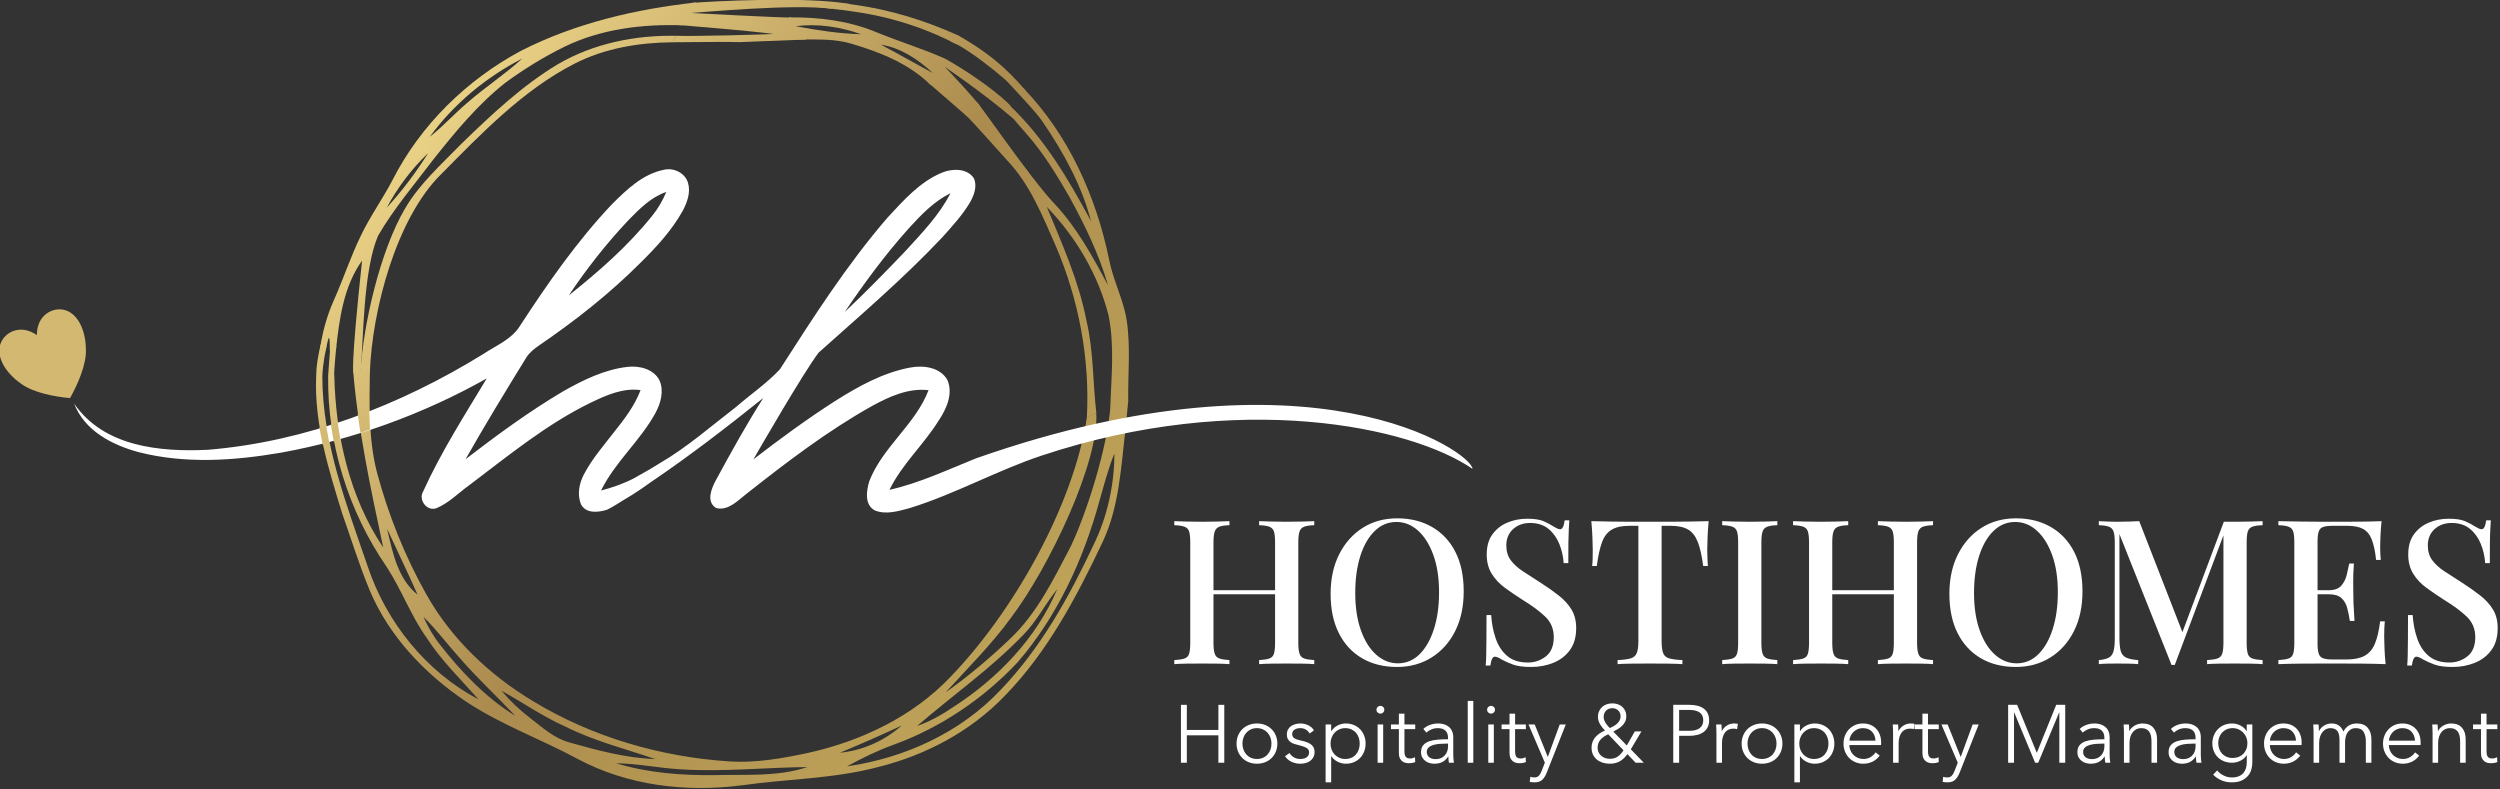 <?xml version="1.0" encoding="UTF-8" standalone="no"?>
<!DOCTYPE svg PUBLIC "-//W3C//DTD SVG 1.1//EN" "http://www.w3.org/Graphics/SVG/1.1/DTD/svg11.dtd">
<svg width="100%" height="100%" viewBox="0 0 697 220" version="1.1" xmlns="http://www.w3.org/2000/svg" xmlns:xlink="http://www.w3.org/1999/xlink" xml:space="preserve" xmlns:serif="http://www.serif.com/" style="fill-rule:evenodd;clip-rule:evenodd;stroke-linejoin:round;stroke-miterlimit:2;">
    <rect x="0" y="0" width="697" height="220" fill="#333333" stroke="none"/>
    <g transform="matrix(1,0,0,1,-0.001,-330.805)">
        <g transform="matrix(0.517,0,0,0.517,-42.221,196.33)">
            <g transform="matrix(1.825,0,0,1.825,-437.862,-239.237)">
                <path d="M520.75,275.04C521.35,274.21 521.162,274.639 521.762,273.809C526.726,274.36 532.15,274.19 536.95,274.99C547.69,276.47 558.12,279.67 567.98,284.16C567.51,284.96 567.8,285.895 567.34,286.705C560.048,282.931 552.74,280.32 545.39,278.6C537.29,276.71 528.97,276.13 520.75,275.04Z" style="fill:url(#_Linear1);fill-rule:nonzero;"/>
            </g>
            <g transform="matrix(1.825,0,0,1.825,-437.862,-239.237)">
                <path d="M488.09,277.505C488.59,276.715 488.239,275.312 488.719,274.502C495.329,273.941 523.332,272.52 535.79,274.808C535.43,275.238 530.734,275.752 530.384,276.182C518.659,274.761 492.71,277.205 488.09,277.505Z" style="fill:url(#_Linear2);fill-rule:nonzero;"/>
            </g>
            <g transform="matrix(1.825,0,0,1.825,-437.862,-239.237)">
                <path d="M438.64,288.61C454.69,280.46 472.51,276.29 490.33,274.34C489.03,276.6 487.73,278.86 486.39,281.09C474.47,280.69 462.2,282.16 451.39,287.46C445.29,290.45 439.5,294.05 434.01,298.05C425.84,304.5 419.18,312.6 412.74,320.72C407.14,328.11 401.06,335.23 396.39,343.26C391.96,353.64 392.077,373.639 391.197,384.709C391.28,384.75 389.098,383.68 389.098,383.68C389.098,383.68 388.18,383.238 391.66,350.61C386.16,358.33 384.94,367.94 383.93,377.11C383.33,377.17 382.134,377.886 382.134,377.285C382.134,368.584 381.174,377.377 380.695,377.422C380.17,377.472 379.645,377.521 379.12,377.57C379.79,372.32 381.16,367.16 383.33,362.32C386.13,356.05 388.26,349.48 391.28,343.3C394.01,337.53 397.8,332.35 400.72,326.69C409.01,310.47 422.63,297.19 438.64,288.61M411.67,314.04C415.64,310.9 419.03,307.12 422.9,303.86C428.08,299.32 433.9,295.57 438.98,290.92C428.32,296.41 418.74,304.33 411.67,314.04M398.94,334.99C403.51,330.01 407.6,324.56 411.2,318.84C406.3,323.52 402.15,329.03 398.94,334.99Z" style="fill:url(#_Linear3);fill-rule:nonzero;"/>
            </g>
            <g transform="matrix(1.825,0,0,1.825,-437.862,-239.237)">
                <path d="M484.805,280.975C485.275,280.235 487.653,278.149 488.123,277.419C492.223,277.599 514.376,278.827 518.486,278.787C517.816,280.017 516.952,282.943 516.302,284.183C512.472,283.163 488.745,281.325 484.805,280.975Z" style="fill:url(#_Linear4);fill-rule:nonzero;"/>
            </g>
            <g transform="matrix(1.825,0,0,1.825,-437.862,-239.237)">
                <path d="M513.25,284.91C514.78,282.84 516.33,280.78 517.91,278.75C526.45,278.66 535.08,279.69 543.05,282.9C549.98,285.76 557.18,287.94 564.03,290.99C576.029,297.799 583.594,304.727 583.363,305.133C582.431,306.776 584.874,309.328 584.085,308.658C574.629,300.628 564.03,293.511 564.03,293.511C564.03,293.511 559.705,298.509 559.61,298.67C553.27,292.43 544.8,289.06 536.42,286.57C528.89,284.29 520.94,285.95 513.25,284.91M519.76,281.35C526.15,282.56 532.61,283.55 539.13,283.73C532.94,281.53 526.3,280.53 519.76,281.35M544.96,286.81C550.12,289.5 555.15,292.44 560.3,295.17C555.99,291.18 550.87,287.74 544.96,286.81Z" style="fill:url(#_Linear5);fill-rule:nonzero;"/>
            </g>
            <g transform="matrix(1.825,0,0,1.825,-437.862,-239.237)">
                <path d="M483.339,286.1C483.779,285.34 484.07,284.933 484.54,284.183C488.41,284.413 511.99,283.827 515.87,283.517C515.68,284.117 523.03,284.693 522.83,285.293L503.35,286.06C499.56,285.89 487.129,286.12 483.339,286.1Z" style="fill:url(#_Linear6);fill-rule:nonzero;"/>
            </g>
            <g transform="matrix(1.825,0,0,1.825,-437.862,-239.237)">
                <path d="M449.58,292.55C460.12,286.41 472.43,283.95 484.54,284.2C484.25,284.7 483.727,285.601 483.437,286.101C473.517,286.191 463.34,287.86 454.43,292.43C439.11,300.3 427.05,312.96 415.06,325.05C401.74,338.09 394.607,365.38 393.967,383.68C394.527,383.67 392.697,383.45 391.197,383.68C391.947,369.51 397.06,347.65 404.28,335.36C408.6,327.91 415.12,322.17 421.05,316.06C429.9,307.49 438.96,298.91 449.58,292.55Z" style="fill:url(#_Linear7);fill-rule:nonzero;"/>
            </g>
            <g transform="matrix(1.825,0,0,1.825,-437.862,-239.237)">
                <path d="M565.596,285.872C565.966,285.182 567.456,284.781 567.856,284.101C580.062,291.015 585.007,297.394 587.663,300.26C587.263,300.97 587.451,302.202 587.071,302.922C586.627,300.524 571.205,287.931 565.596,285.872Z" style="fill:url(#_Linear8);fill-rule:nonzero;"/>
            </g>
            <g transform="matrix(1.825,0,0,1.825,-437.862,-239.237)">
                <path d="M559.135,298.207C559.995,296.647 562.215,294.224 563.105,292.684C565.115,294.534 572.042,302.08 574.185,304.841C573.075,306.131 571.66,306.83 570.53,308.1C568.77,306.5 560.915,299.767 559.135,298.207Z" style="fill:url(#_Linear9);fill-rule:nonzero;"/>
            </g>
            <g transform="matrix(1.825,0,0,1.825,-437.862,-239.237)">
                <path d="M585.285,300.102C585.785,299.462 586.41,300.13 586.92,299.5C600.41,313.38 608.63,331.76 612.46,350.58C613.565,356.121 616.161,361.237 617.32,366.75C617.431,367.276 617.528,367.806 617.61,368.34C618.8,376.22 617.93,384.2 618.05,392.13C616.27,392.71 614.49,393.28 612.74,393.93C613.06,384.89 614.05,375.69 612.22,366.75C609.16,354.7 602.58,343.65 593.98,334.73C598.53,345.7 603.44,356.63 605.71,368.37C607.83,377.32 607.56,386.57 608.63,395.66C607.69,396.08 606.76,396.52 605.83,396.97C606.75,379.66 603.47,362.26 596.66,346.34C592.72,337.42 589.02,328.04 582.17,320.88C579.88,318.38 572.194,309.683 569.784,307.313C570.723,306.183 572.426,304.996 573.385,303.878C573.632,303.591 589.28,326.51 596.24,333.8C602.91,340.89 607.57,349.45 612.1,357.98C609.4,348.66 605.13,339.89 600.46,331.42C596.85,325.2 593.09,319.02 588.36,313.59C586.15,311.01 583.83,308.51 581.79,305.79C582.04,305.49 582.54,304.87 582.8,304.56C593.15,314.26 600.42,326.59 607.06,338.98C604.27,328.27 598.83,318.47 592.62,309.39C590.59,306.4 584.62,300.29 581.574,296.91" style="fill:url(#_Linear10);fill-rule:nonzero;"/>
            </g>
            <g transform="matrix(1.825,0,0,1.825,-437.862,-239.237)">
                <path d="M389.023,383.08C390.359,382.901 392.33,383.3 393.97,383.08C393.83,393.08 393.53,403.26 396.02,413.03C399.38,425.66 404.28,437.91 410.69,449.31C418.08,462.44 429.35,473.09 442.2,480.81C459.7,491.43 479.91,497.29 500.3,498.61C508.01,499.09 515.68,497.73 523.2,496.14C539.01,492.67 554.34,485.44 565.58,473.57C583.77,454.78 601.824,423.303 605.854,396.863C606.684,396.443 607.753,396.049 608.603,395.639C609.56,409.788 594.83,441.1 583.3,456.3C577.55,464.17 570.62,471.03 564.08,478.22C570.87,473.41 577.24,468 583.26,462.26C591.22,454.69 596.04,444.63 601.08,435.05C605.91,424.87 611.881,405.77 612.783,393.768C614.453,393.021 618.06,391.972 618.06,391.972C618.06,391.972 617.515,397.713 617.29,400.08C615.93,411.38 615.45,423.15 610.55,433.63C602.81,450 594.18,466.36 581.4,479.4C571.37,489.79 558.17,496.77 544.23,500.24C531.01,503.77 517.25,503.75 503.79,505.67C487.33,507.79 470,505.75 455.26,497.81C444.34,491.93 432.54,487.71 422.19,480.79C410.12,472.64 399.63,461.6 393.92,448.06C390.83,440.61 388.45,432.89 385.77,425.29C381.77,412.26 377.55,398.91 378.09,385.11C378.09,382.547 378.518,378.879 379.778,374.119C380.198,372.529 381.321,374.688 381.084,376.41C381.046,376.495 380.015,381.053 379.92,384.89C379.93,404.32 387.06,422.69 393.27,440.81C398.78,457.42 410.55,472.1 426.1,480.3C420.86,474.39 415.13,468.85 410.81,462.18C406.07,455.58 403.33,447.84 398.89,441.07C387.59,424.63 381.37,404.63 381.64,384.67C381.644,384.211 382.233,376.537 382.214,377.077L384.061,375.872C384.061,375.872 383.229,384.45 383.45,384.42C383.83,402.22 387.91,420.47 397.92,435.41C394.23,418.32 390.333,399.697 389.023,383.08ZM609.56,421.59C604.82,438.89 597.15,455.7 585.33,469.35C575.2,480.13 562.57,488.64 548.65,493.7C543.91,495.42 539.37,497.64 534.96,500.06C551.99,497.61 568.53,490.07 580.4,477.41C592.19,465.12 600.57,450.03 607.76,434.72C611.87,426.32 613.94,416.95 613.97,407.61C612.13,412.14 610.9,416.89 609.56,421.59M399.06,429.87C400.68,436.83 402.17,444.62 408.06,449.34C405.19,442.8 402.04,436.37 399.06,429.87M587.15,461.1C577.54,471.12 566.11,479.12 555.64,488.15C559.5,486.79 563.07,484.77 566.44,482.48C579.56,474 590.92,462.18 597.08,447.69C593.56,452.01 591.07,457.1 587.15,461.1M409.8,455.87C411.12,458.84 412.74,461.68 414.78,464.22C421.04,472.24 428.23,479.75 436.93,485.13C431.41,479.29 425.5,473.82 420.24,467.73C416.73,463.8 413.56,459.57 409.8,455.87M432.88,477.73C435.36,480.71 438.19,483.38 441.27,485.74C444.91,488.53 448.42,491.81 452.99,493.01C461.26,495.35 469.69,497.63 478.33,497.91C469.4,494.87 460.18,492.56 451.7,488.3C445.1,485.37 439.18,481.2 432.88,477.73M532.86,496.04C539.65,495.37 546.01,492.5 551.12,488C545.09,490.82 539,493.48 532.86,496.04M466.69,499.14C476.16,502.02 486.16,502.78 496.01,502.65C505.12,502.41 514.45,503.2 523.25,500.27C510.81,500.38 498.37,501.75 485.92,500.94C479.49,500.61 473.15,499.22 466.69,499.14Z" style="fill:url(#_Linear11);fill-rule:nonzero;"/>
            </g>
        </g>
        <g transform="matrix(0.902,0,0,0.902,-134.245,91.026)">
            <path d="M349.954,414.886L349.954,414.887L347.06,416.93C345.22,418.21 343.29,419.38 341.36,420.52C341.36,420.52 337.713,422.856 336.47,423.38C333.761,424.242 329.91,424.67 328.38,421.64C327.2,418.69 327.84,415.28 329.28,412.53C331.77,407.73 335.34,403.63 338.64,399.38C341.83,395.38 345,391.25 346.83,386.41C341.34,385.66 336.17,388.01 331.36,390.32C317.7,396.99 305.9,406.73 293.83,415.83C290.54,418.19 287.65,421.24 283.88,422.84C280.88,424.14 277.99,420.32 279.65,417.68C285.17,405.52 292.41,394.23 299.28,382.8C279.57,393.89 258.01,401.69 235.77,405.73C221.22,408.24 206.07,409.28 191.63,405.57C183.45,403.35 175,399 171.74,390.57C180.93,403.94 198.29,405.56 213.04,404.86C243.37,402.36 272.53,391.12 298.3,375.2C302.21,372.58 306.98,370.73 309.55,366.55C318.12,353.4 327.15,340.42 337.96,328.98C342.5,324.47 347.48,319.62 353.99,318.32C357.03,317.55 360.63,319.28 361.5,322.39C362.35,325.32 361.24,328.34 359.89,330.92C356.53,336.99 351.78,342.13 346.88,346.97C337.33,356.54 326.67,364.94 315.52,372.55C313.99,373.62 312.46,374.78 311.47,376.4C305.08,386.77 298.74,397.17 292.74,407.76C302.42,400.32 312.29,393.07 322.81,386.83C329.04,383.31 335.68,380.01 342.89,379.22C346.49,378.82 350.83,379.89 352.64,383.33C354.15,386.62 353.07,390.41 351.45,393.44C346.75,402.08 338.95,408.58 334.61,417.45C338.09,416.53 341.51,415.36 344.71,413.7L349.9,410.755L349.9,410.75C350.9,410.14 351.89,409.53 352.89,408.92C361.16,404.14 368.89,397.32 376.45,391.53C380.9,387.65 385.87,384.3 389.9,379.97C400.23,363.88 410.59,347.67 423.11,333.15C428.09,327.79 433.16,321.98 440.09,319.15C443.28,317.87 447.91,317.79 449.92,321.06C450.92,323.59 449.84,326.35 448.55,328.56C446.21,332.43 443.14,335.77 440.14,339.12C428.16,351.85 414.84,363.21 401.84,374.84C396.96,381.36 383.86,404.06 381.7,407.81C389.87,401.51 398.2,395.41 406.88,389.83C414.07,385.29 421.71,381.01 430.16,379.44C434.23,378.66 439.5,379.33 441.69,383.33C443.49,387.64 441.33,392.32 438.9,395.93C434.28,403.34 427.61,409.32 423.76,417.23C433.07,415.15 441.72,411.01 450.54,407.49C554.577,370.972 603.961,405.71 603.961,410.75C584.914,397.6 531.739,386.41 470.89,406.62C456.994,411.235 444.09,418.51 430.08,422.86C426.64,423.78 422.84,424.98 419.35,423.65C415.96,422 416.61,417.5 417.53,414.54C421.65,403.94 431.77,397.06 435.84,386.43C429.6,385.7 423.68,388.42 418.35,391.33C404.53,399.07 391.92,408.72 379.51,418.51C376.82,420.57 373.94,423.79 370.18,422.87C367,420.89 368.73,416.81 370.11,414.25C374.77,405.66 379.5,397.09 384.75,388.85C373.449,397.909 361.958,406.77 349.954,414.886M429.59,336.56C422.38,344.61 415.97,353.33 409.92,362.27C416.34,356.22 422.51,349.9 428.61,343.52C433.73,337.91 439.13,332.38 442.62,325.54C437.44,328.1 433.42,332.35 429.59,336.56M342.99,333.97C336.24,341.15 330.11,348.94 324.64,357.13C333.95,349.73 342.98,341.81 350.44,332.5C352.25,330.29 353.66,327.79 354.78,325.16C349.99,326.78 346.43,330.46 342.99,333.97" style="fill:white;fill-rule:nonzero;"/>
        </g>
        <g transform="matrix(0.656,-0.345,0.345,0.656,-1157.85,-19.094)">
            <path d="M1116.48,1262.97C1119.93,1256.27 1126.83,1256.27 1130.27,1259.62C1133.72,1262.97 1133.72,1269.66 1130.27,1276.36C1127.86,1281.38 1121.65,1286.4 1116.48,1289.75C1111.31,1286.4 1105.1,1281.38 1102.69,1276.36C1099.24,1269.66 1099.24,1262.97 1102.69,1259.62C1106.14,1256.27 1113.03,1256.27 1116.48,1262.97Z" style="fill:rgb(211,184,114);"/>
        </g>
        <g transform="matrix(0.475,0,0,0.475,439.288,-211.17)">
            <path d="M-231.665,1554.7L-228.209,1554.7L-228.209,1569.44L-209.681,1569.44L-209.681,1554.7L-206.225,1554.7L-206.225,1588.68L-209.681,1588.68L-209.681,1572.6L-228.209,1572.6L-228.209,1588.68L-231.665,1588.68L-231.665,1554.7Z" style="fill:white;fill-rule:nonzero;"/>
            <path d="M-175.073,1577.45C-175.073,1579.15 -175.369,1580.72 -175.961,1582.16C-176.553,1583.6 -177.377,1584.84 -178.433,1585.9C-179.489,1586.96 -180.753,1587.78 -182.225,1588.37C-183.697,1588.96 -185.313,1589.26 -187.073,1589.26C-188.801,1589.26 -190.401,1588.96 -191.873,1588.37C-193.345,1587.78 -194.609,1586.96 -195.665,1585.9C-196.721,1584.84 -197.545,1583.6 -198.137,1582.16C-198.729,1580.72 -199.025,1579.15 -199.025,1577.45C-199.025,1575.76 -198.729,1574.19 -198.137,1572.75C-197.545,1571.31 -196.721,1570.06 -195.665,1569C-194.609,1567.95 -193.345,1567.12 -191.873,1566.53C-190.401,1565.94 -188.801,1565.64 -187.073,1565.64C-185.313,1565.64 -183.697,1565.94 -182.225,1566.53C-180.753,1567.12 -179.489,1567.95 -178.433,1569C-177.377,1570.06 -176.553,1571.31 -175.961,1572.75C-175.369,1574.19 -175.073,1575.76 -175.073,1577.45ZM-178.529,1577.45C-178.529,1576.2 -178.729,1575.03 -179.129,1573.92C-179.529,1572.82 -180.097,1571.86 -180.833,1571.04C-181.569,1570.23 -182.465,1569.58 -183.521,1569.1C-184.577,1568.62 -185.761,1568.38 -187.073,1568.38C-188.385,1568.38 -189.561,1568.62 -190.601,1569.1C-191.641,1569.58 -192.529,1570.23 -193.265,1571.04C-194.001,1571.86 -194.569,1572.82 -194.969,1573.92C-195.369,1575.03 -195.569,1576.2 -195.569,1577.45C-195.569,1578.7 -195.369,1579.88 -194.969,1580.98C-194.569,1582.08 -194.001,1583.04 -193.265,1583.86C-192.529,1584.68 -191.641,1585.32 -190.601,1585.78C-189.561,1586.24 -188.385,1586.48 -187.073,1586.48C-185.761,1586.48 -184.577,1586.24 -183.521,1585.78C-182.465,1585.32 -181.569,1584.68 -180.833,1583.86C-180.097,1583.04 -179.529,1582.08 -179.129,1580.98C-178.729,1579.88 -178.529,1578.7 -178.529,1577.45Z" style="fill:white;fill-rule:nonzero;"/>
            <path d="M-156.113,1571.55C-156.593,1570.62 -157.321,1569.86 -158.297,1569.27C-159.273,1568.68 -160.385,1568.38 -161.633,1568.38C-162.209,1568.38 -162.785,1568.44 -163.361,1568.57C-163.937,1568.7 -164.449,1568.91 -164.897,1569.2C-165.345,1569.48 -165.705,1569.85 -165.977,1570.3C-166.249,1570.75 -166.385,1571.28 -166.385,1571.88C-166.385,1572.94 -165.953,1573.75 -165.089,1574.31C-164.225,1574.87 -162.865,1575.34 -161.009,1575.72C-158.353,1576.27 -156.393,1577.06 -155.129,1578.1C-153.865,1579.14 -153.233,1580.54 -153.233,1582.3C-153.233,1583.58 -153.481,1584.66 -153.977,1585.54C-154.473,1586.42 -155.121,1587.14 -155.921,1587.7C-156.721,1588.26 -157.625,1588.66 -158.633,1588.9C-159.641,1589.14 -160.657,1589.26 -161.681,1589.26C-163.377,1589.26 -165.025,1588.91 -166.625,1588.2C-168.225,1587.5 -169.537,1586.4 -170.561,1584.89L-167.969,1582.97C-167.393,1583.96 -166.545,1584.8 -165.425,1585.47C-164.305,1586.14 -163.073,1586.48 -161.729,1586.48C-161.025,1586.48 -160.353,1586.41 -159.713,1586.28C-159.073,1586.16 -158.513,1585.93 -158.033,1585.61C-157.553,1585.29 -157.169,1584.88 -156.881,1584.39C-156.593,1583.89 -156.449,1583.28 -156.449,1582.54C-156.449,1581.36 -157.017,1580.47 -158.153,1579.88C-159.289,1579.28 -160.929,1578.73 -163.073,1578.22C-163.745,1578.06 -164.457,1577.86 -165.209,1577.62C-165.961,1577.38 -166.657,1577.03 -167.297,1576.56C-167.937,1576.1 -168.465,1575.52 -168.881,1574.81C-169.297,1574.11 -169.505,1573.23 -169.505,1572.17C-169.505,1571.02 -169.281,1570.04 -168.833,1569.22C-168.385,1568.4 -167.785,1567.73 -167.033,1567.2C-166.281,1566.68 -165.425,1566.28 -164.465,1566.03C-163.505,1565.77 -162.513,1565.64 -161.489,1565.64C-159.921,1565.64 -158.401,1566 -156.929,1566.7C-155.457,1567.4 -154.353,1568.4 -153.617,1569.68L-156.113,1571.55Z" style="fill:white;fill-rule:nonzero;"/>
            <path d="M-143.489,1600.2L-146.753,1600.2L-146.753,1566.22L-143.489,1566.22L-143.489,1570.11L-143.345,1570.11C-142.417,1568.64 -141.177,1567.52 -139.625,1566.77C-138.073,1566.02 -136.497,1565.64 -134.897,1565.64C-133.137,1565.64 -131.545,1565.95 -130.121,1566.56C-128.697,1567.16 -127.481,1568 -126.473,1569.05C-125.465,1570.11 -124.681,1571.36 -124.121,1572.8C-123.561,1574.24 -123.281,1575.79 -123.281,1577.45C-123.281,1579.12 -123.561,1580.67 -124.121,1582.11C-124.681,1583.55 -125.465,1584.8 -126.473,1585.85C-127.481,1586.91 -128.697,1587.74 -130.121,1588.35C-131.545,1588.96 -133.137,1589.26 -134.897,1589.26C-136.497,1589.26 -138.073,1588.88 -139.625,1588.13C-141.177,1587.38 -142.417,1586.3 -143.345,1584.89L-143.489,1584.89L-143.489,1600.2ZM-126.737,1577.45C-126.737,1576.2 -126.929,1575.03 -127.313,1573.92C-127.697,1572.82 -128.249,1571.86 -128.969,1571.04C-129.689,1570.23 -130.577,1569.58 -131.633,1569.1C-132.689,1568.62 -133.889,1568.38 -135.233,1568.38C-136.481,1568.38 -137.633,1568.61 -138.689,1569.08C-139.745,1569.54 -140.657,1570.18 -141.425,1571C-142.193,1571.81 -142.793,1572.77 -143.225,1573.88C-143.657,1574.98 -143.873,1576.17 -143.873,1577.45C-143.873,1578.73 -143.657,1579.92 -143.225,1581.03C-142.793,1582.13 -142.193,1583.08 -141.425,1583.88C-140.657,1584.68 -139.745,1585.32 -138.689,1585.78C-137.633,1586.24 -136.481,1586.48 -135.233,1586.48C-133.889,1586.48 -132.689,1586.24 -131.633,1585.78C-130.577,1585.32 -129.689,1584.68 -128.969,1583.86C-128.249,1583.04 -127.697,1582.08 -127.313,1580.98C-126.929,1579.88 -126.737,1578.7 -126.737,1577.45Z" style="fill:white;fill-rule:nonzero;"/>
            <path d="M-112.961,1588.68L-116.225,1588.68L-116.225,1566.22L-112.961,1566.22L-112.961,1588.68ZM-112.289,1557.58C-112.289,1558.25 -112.529,1558.8 -113.009,1559.24C-113.489,1559.67 -114.017,1559.88 -114.593,1559.88C-115.169,1559.88 -115.697,1559.67 -116.177,1559.24C-116.657,1558.8 -116.897,1558.25 -116.897,1557.58C-116.897,1556.91 -116.657,1556.36 -116.177,1555.92C-115.697,1555.49 -115.169,1555.28 -114.593,1555.28C-114.017,1555.28 -113.489,1555.49 -113.009,1555.92C-112.529,1556.36 -112.289,1556.91 -112.289,1557.58Z" style="fill:white;fill-rule:nonzero;"/>
            <path d="M-94.145,1568.96L-100.481,1568.96L-100.481,1582.06C-100.481,1582.89 -100.401,1583.58 -100.241,1584.12C-100.081,1584.67 -99.849,1585.09 -99.545,1585.4C-99.241,1585.7 -98.881,1585.91 -98.465,1586.02C-98.049,1586.13 -97.601,1586.19 -97.121,1586.19C-96.673,1586.19 -96.201,1586.12 -95.705,1586C-95.209,1585.87 -94.737,1585.69 -94.289,1585.47L-94.145,1588.3C-94.721,1588.52 -95.321,1588.69 -95.945,1588.8C-96.569,1588.92 -97.249,1588.97 -97.985,1588.97C-98.593,1588.97 -99.233,1588.89 -99.905,1588.73C-100.577,1588.57 -101.201,1588.27 -101.777,1587.82C-102.353,1587.37 -102.825,1586.76 -103.193,1586C-103.561,1585.23 -103.745,1584.22 -103.745,1582.97L-103.745,1568.96L-108.401,1568.96L-108.401,1566.22L-103.745,1566.22L-103.745,1559.88L-100.481,1559.88L-100.481,1566.22L-94.145,1566.22L-94.145,1568.96Z" style="fill:white;fill-rule:nonzero;"/>
            <path d="M-74.897,1574.19C-74.897,1572.24 -75.409,1570.78 -76.433,1569.82C-77.457,1568.86 -78.945,1568.38 -80.897,1568.38C-82.241,1568.38 -83.489,1568.62 -84.641,1569.1C-85.793,1569.58 -86.769,1570.22 -87.569,1571.02L-89.393,1568.86C-88.465,1567.93 -87.241,1567.16 -85.721,1566.56C-84.201,1565.95 -82.481,1565.64 -80.561,1565.64C-79.345,1565.64 -78.209,1565.81 -77.153,1566.15C-76.097,1566.48 -75.169,1566.99 -74.369,1567.66C-73.569,1568.33 -72.945,1569.18 -72.497,1570.2C-72.049,1571.23 -71.825,1572.43 -71.825,1573.8L-71.825,1583.64C-71.825,1584.51 -71.793,1585.4 -71.729,1586.33C-71.665,1587.26 -71.569,1588.04 -71.441,1588.68L-74.369,1588.68C-74.465,1588.14 -74.545,1587.55 -74.609,1586.91C-74.673,1586.27 -74.705,1585.64 -74.705,1585.04L-74.801,1585.04C-75.825,1586.54 -76.985,1587.62 -78.281,1588.28C-79.577,1588.93 -81.137,1589.26 -82.961,1589.26C-83.825,1589.26 -84.713,1589.14 -85.625,1588.9C-86.537,1588.66 -87.369,1588.27 -88.121,1587.72C-88.873,1587.18 -89.497,1586.48 -89.993,1585.61C-90.489,1584.75 -90.737,1583.69 -90.737,1582.44C-90.737,1580.72 -90.297,1579.35 -89.417,1578.34C-88.537,1577.33 -87.361,1576.58 -85.889,1576.08C-84.417,1575.59 -82.729,1575.27 -80.825,1575.12C-78.921,1574.98 -76.945,1574.91 -74.897,1574.91L-74.897,1574.19ZM-75.857,1577.45C-77.201,1577.45 -78.553,1577.51 -79.913,1577.62C-81.273,1577.73 -82.505,1577.96 -83.609,1578.29C-84.713,1578.63 -85.617,1579.12 -86.321,1579.76C-87.025,1580.4 -87.377,1581.24 -87.377,1582.3C-87.377,1583.1 -87.225,1583.77 -86.921,1584.32C-86.617,1584.86 -86.209,1585.3 -85.697,1585.64C-85.185,1585.97 -84.617,1586.21 -83.993,1586.36C-83.369,1586.5 -82.737,1586.57 -82.097,1586.57C-80.945,1586.57 -79.921,1586.37 -79.025,1585.97C-78.129,1585.57 -77.377,1585.03 -76.769,1584.34C-76.161,1583.65 -75.697,1582.86 -75.377,1581.96C-75.057,1581.07 -74.897,1580.12 -74.897,1579.13L-74.897,1577.45L-75.857,1577.45Z" style="fill:white;fill-rule:nonzero;"/>
            <rect x="-63.329" y="1552.4" width="3.264" height="36.288" style="fill:white;"/>
            <path d="M-48.017,1588.68L-51.281,1588.68L-51.281,1566.22L-48.017,1566.22L-48.017,1588.68ZM-47.345,1557.58C-47.345,1558.25 -47.585,1558.8 -48.065,1559.24C-48.545,1559.67 -49.073,1559.88 -49.649,1559.88C-50.225,1559.88 -50.753,1559.67 -51.233,1559.24C-51.713,1558.8 -51.953,1558.25 -51.953,1557.58C-51.953,1556.91 -51.713,1556.36 -51.233,1555.92C-50.753,1555.49 -50.225,1555.28 -49.649,1555.28C-49.073,1555.28 -48.545,1555.49 -48.065,1555.92C-47.585,1556.36 -47.345,1556.91 -47.345,1557.58Z" style="fill:white;fill-rule:nonzero;"/>
            <path d="M-29.201,1568.96L-35.537,1568.96L-35.537,1582.06C-35.537,1582.89 -35.457,1583.58 -35.297,1584.12C-35.137,1584.67 -34.905,1585.09 -34.601,1585.4C-34.297,1585.7 -33.937,1585.91 -33.521,1586.02C-33.105,1586.13 -32.657,1586.19 -32.177,1586.19C-31.729,1586.19 -31.257,1586.12 -30.761,1586C-30.265,1585.87 -29.793,1585.69 -29.345,1585.47L-29.201,1588.3C-29.777,1588.52 -30.377,1588.69 -31.001,1588.8C-31.625,1588.92 -32.305,1588.97 -33.041,1588.97C-33.649,1588.97 -34.289,1588.89 -34.961,1588.73C-35.633,1588.57 -36.257,1588.27 -36.833,1587.82C-37.409,1587.37 -37.881,1586.76 -38.249,1586C-38.617,1585.23 -38.801,1584.22 -38.801,1582.97L-38.801,1568.96L-43.457,1568.96L-43.457,1566.22L-38.801,1566.22L-38.801,1559.88L-35.537,1559.88L-35.537,1566.22L-29.201,1566.22L-29.201,1568.96Z" style="fill:white;fill-rule:nonzero;"/>
            <path d="M-16.385,1585.18L-16.289,1585.18L-9.329,1566.22L-5.777,1566.22L-16.961,1594.49C-17.633,1596.22 -18.489,1597.6 -19.529,1598.64C-20.569,1599.68 -22.065,1600.2 -24.017,1600.2C-25.009,1600.2 -25.985,1600.11 -26.945,1599.92L-26.609,1596.94C-25.841,1597.2 -25.041,1597.32 -24.209,1597.32C-23.089,1597.32 -22.209,1596.98 -21.569,1596.29C-20.929,1595.6 -20.369,1594.62 -19.889,1593.34L-18.065,1588.64L-27.665,1566.22L-24.017,1566.22L-16.385,1585.18Z" style="fill:white;fill-rule:nonzero;"/>
            <path d="M32.383,1580.81L40.015,1588.68L35.215,1588.68L30.415,1583.64C29.007,1585.56 27.487,1586.98 25.855,1587.89C24.223,1588.8 22.255,1589.26 19.951,1589.26C18.511,1589.26 17.143,1589.05 15.847,1588.64C14.551,1588.22 13.423,1587.62 12.463,1586.84C11.503,1586.05 10.743,1585.08 10.183,1583.91C9.623,1582.74 9.343,1581.39 9.343,1579.85C9.343,1578.57 9.543,1577.42 9.943,1576.4C10.343,1575.37 10.895,1574.45 11.599,1573.64C12.303,1572.82 13.135,1572.09 14.095,1571.45C15.055,1570.81 16.095,1570.25 17.215,1569.77C16.703,1569.26 16.199,1568.7 15.703,1568.09C15.207,1567.48 14.767,1566.85 14.383,1566.2C13.999,1565.54 13.687,1564.84 13.447,1564.11C13.207,1563.37 13.087,1562.62 13.087,1561.85C13.087,1560.57 13.311,1559.44 13.759,1558.44C14.207,1557.45 14.815,1556.61 15.583,1555.92C16.351,1555.24 17.247,1554.72 18.271,1554.36C19.295,1554.01 20.383,1553.84 21.535,1553.84C22.655,1553.84 23.711,1554 24.703,1554.34C25.695,1554.68 26.567,1555.17 27.319,1555.83C28.071,1556.48 28.663,1557.28 29.095,1558.23C29.527,1559.17 29.743,1560.25 29.743,1561.47C29.743,1562.59 29.527,1563.6 29.095,1564.49C28.663,1565.39 28.087,1566.2 27.367,1566.92C26.647,1567.64 25.831,1568.28 24.919,1568.84C24.007,1569.4 23.071,1569.92 22.111,1570.4L30.031,1578.56L34.735,1570.3L38.623,1570.3L32.383,1580.81ZM26.383,1561.47C26.383,1560.06 25.927,1558.91 25.015,1558.01C24.103,1557.12 22.959,1556.67 21.583,1556.67C20.079,1556.67 18.847,1557.14 17.887,1558.08C16.927,1559.03 16.447,1560.3 16.447,1561.9C16.447,1562.51 16.575,1563.14 16.831,1563.8C17.087,1564.45 17.407,1565.07 17.791,1565.64C18.175,1566.22 18.583,1566.75 19.015,1567.23C19.447,1567.71 19.823,1568.08 20.143,1568.33C20.911,1567.98 21.663,1567.59 22.399,1567.16C23.135,1566.72 23.799,1566.24 24.391,1565.69C24.983,1565.15 25.463,1564.52 25.831,1563.82C26.199,1563.12 26.383,1562.33 26.383,1561.47ZM19.135,1571.98C17.087,1572.91 15.535,1574 14.479,1575.27C13.423,1576.53 12.895,1578.08 12.895,1579.9C12.895,1580.86 13.079,1581.74 13.447,1582.54C13.815,1583.34 14.327,1584.02 14.983,1584.58C15.639,1585.14 16.399,1585.58 17.263,1585.9C18.127,1586.22 19.039,1586.38 19.999,1586.38C21.855,1586.38 23.399,1585.96 24.631,1585.13C25.863,1584.3 27.023,1583.05 28.111,1581.39L19.135,1571.98Z" style="fill:white;fill-rule:nonzero;"/>
            <path d="M57.295,1554.7L66.895,1554.7C68.623,1554.7 70.191,1554.88 71.599,1555.25C73.007,1555.62 74.215,1556.18 75.223,1556.93C76.231,1557.68 77.007,1558.63 77.551,1559.76C78.095,1560.9 78.367,1562.24 78.367,1563.77C78.367,1565.31 78.087,1566.64 77.527,1567.78C76.967,1568.92 76.183,1569.86 75.175,1570.61C74.167,1571.36 72.951,1571.93 71.527,1572.32C70.103,1572.7 68.527,1572.89 66.799,1572.89L60.751,1572.89L60.751,1588.68L57.295,1588.68L57.295,1554.7ZM60.751,1569.96L66.607,1569.96C69.327,1569.96 71.391,1569.44 72.799,1568.38C74.207,1567.32 74.911,1565.79 74.911,1563.77C74.911,1561.66 74.183,1560.12 72.727,1559.14C71.271,1558.16 69.231,1557.68 66.607,1557.68L60.751,1557.68L60.751,1569.96Z" style="fill:white;fill-rule:nonzero;"/>
            <path d="M82.639,1571.16C82.639,1570.56 82.623,1569.77 82.591,1568.81C82.559,1567.85 82.511,1566.99 82.447,1566.22L85.567,1566.22C85.631,1566.83 85.679,1567.5 85.711,1568.24C85.743,1568.97 85.759,1569.58 85.759,1570.06L85.855,1570.06C86.495,1568.75 87.455,1567.68 88.735,1566.87C90.015,1566.05 91.455,1565.64 93.055,1565.64C93.471,1565.64 93.847,1565.66 94.183,1565.69C94.519,1565.72 94.863,1565.79 95.215,1565.88L94.783,1568.96C94.591,1568.89 94.271,1568.83 93.823,1568.76C93.375,1568.7 92.927,1568.67 92.479,1568.67C91.615,1568.67 90.783,1568.83 89.983,1569.15C89.183,1569.47 88.487,1569.97 87.895,1570.66C87.303,1571.35 86.823,1572.23 86.455,1573.3C86.087,1574.37 85.903,1575.66 85.903,1577.16L85.903,1588.68L82.639,1588.68L82.639,1571.16Z" style="fill:white;fill-rule:nonzero;"/>
            <path d="M121.375,1577.45C121.375,1579.15 121.079,1580.72 120.487,1582.16C119.895,1583.6 119.071,1584.84 118.015,1585.9C116.959,1586.96 115.695,1587.78 114.223,1588.37C112.751,1588.96 111.135,1589.26 109.375,1589.26C107.647,1589.26 106.047,1588.96 104.575,1588.37C103.103,1587.78 101.839,1586.96 100.783,1585.9C99.727,1584.84 98.903,1583.6 98.311,1582.16C97.719,1580.72 97.423,1579.15 97.423,1577.45C97.423,1575.76 97.719,1574.19 98.311,1572.75C98.903,1571.31 99.727,1570.06 100.783,1569C101.839,1567.95 103.103,1567.12 104.575,1566.53C106.047,1565.94 107.647,1565.64 109.375,1565.64C111.135,1565.64 112.751,1565.94 114.223,1566.53C115.695,1567.12 116.959,1567.95 118.015,1569C119.071,1570.06 119.895,1571.31 120.487,1572.75C121.079,1574.19 121.375,1575.76 121.375,1577.45ZM117.919,1577.45C117.919,1576.2 117.719,1575.03 117.319,1573.92C116.919,1572.82 116.351,1571.86 115.615,1571.04C114.879,1570.23 113.983,1569.58 112.927,1569.1C111.871,1568.62 110.687,1568.38 109.375,1568.38C108.063,1568.38 106.887,1568.62 105.847,1569.1C104.807,1569.58 103.919,1570.23 103.183,1571.04C102.447,1571.86 101.879,1572.82 101.479,1573.92C101.079,1575.03 100.879,1576.2 100.879,1577.45C100.879,1578.7 101.079,1579.88 101.479,1580.98C101.879,1582.08 102.447,1583.04 103.183,1583.86C103.919,1584.68 104.807,1585.32 105.847,1585.78C106.887,1586.24 108.063,1586.48 109.375,1586.48C110.687,1586.48 111.871,1586.24 112.927,1585.78C113.983,1585.32 114.879,1584.68 115.615,1583.86C116.351,1583.04 116.919,1582.08 117.319,1580.98C117.719,1579.88 117.919,1578.7 117.919,1577.45Z" style="fill:white;fill-rule:nonzero;"/>
            <path d="M131.647,1600.2L128.383,1600.2L128.383,1566.22L131.647,1566.22L131.647,1570.11L131.791,1570.11C132.719,1568.64 133.959,1567.52 135.511,1566.77C137.063,1566.02 138.639,1565.64 140.239,1565.64C141.999,1565.64 143.591,1565.95 145.015,1566.56C146.439,1567.16 147.655,1568 148.663,1569.05C149.671,1570.11 150.455,1571.36 151.015,1572.8C151.575,1574.24 151.855,1575.79 151.855,1577.45C151.855,1579.12 151.575,1580.67 151.015,1582.11C150.455,1583.55 149.671,1584.8 148.663,1585.85C147.655,1586.91 146.439,1587.74 145.015,1588.35C143.591,1588.96 141.999,1589.26 140.239,1589.26C138.639,1589.26 137.063,1588.88 135.511,1588.13C133.959,1587.38 132.719,1586.3 131.791,1584.89L131.647,1584.89L131.647,1600.2ZM148.399,1577.45C148.399,1576.2 148.207,1575.03 147.823,1573.92C147.439,1572.82 146.887,1571.86 146.167,1571.04C145.447,1570.23 144.559,1569.58 143.503,1569.1C142.447,1568.62 141.247,1568.38 139.903,1568.38C138.655,1568.38 137.503,1568.61 136.447,1569.08C135.391,1569.54 134.479,1570.18 133.711,1571C132.943,1571.81 132.343,1572.77 131.911,1573.88C131.479,1574.98 131.263,1576.17 131.263,1577.45C131.263,1578.73 131.479,1579.92 131.911,1581.03C132.343,1582.13 132.943,1583.08 133.711,1583.88C134.479,1584.68 135.391,1585.32 136.447,1585.78C137.503,1586.24 138.655,1586.48 139.903,1586.48C141.247,1586.48 142.447,1586.24 143.503,1585.78C144.559,1585.32 145.447,1584.68 146.167,1583.86C146.887,1583.04 147.439,1582.08 147.823,1580.98C148.207,1579.88 148.399,1578.7 148.399,1577.45Z" style="fill:white;fill-rule:nonzero;"/>
            <path d="M175.999,1575.72C175.903,1573.61 175.223,1571.86 173.959,1570.47C172.695,1569.08 170.895,1568.38 168.559,1568.38C167.471,1568.38 166.463,1568.58 165.535,1568.98C164.607,1569.38 163.791,1569.92 163.087,1570.61C162.383,1571.3 161.823,1572.08 161.407,1572.96C160.991,1573.84 160.751,1574.76 160.687,1575.72L175.999,1575.72ZM179.311,1576.78L179.311,1577.5C179.311,1577.76 179.295,1578.03 179.263,1578.32L160.639,1578.32C160.671,1579.44 160.895,1580.49 161.311,1581.48C161.727,1582.48 162.303,1583.34 163.039,1584.08C163.775,1584.81 164.639,1585.4 165.631,1585.83C166.623,1586.26 167.695,1586.48 168.847,1586.48C170.543,1586.48 172.007,1586.08 173.239,1585.3C174.471,1584.52 175.407,1583.61 176.047,1582.59L178.495,1584.51C177.151,1586.2 175.671,1587.42 174.055,1588.16C172.439,1588.89 170.703,1589.26 168.847,1589.26C167.183,1589.26 165.639,1588.96 164.215,1588.37C162.791,1587.78 161.567,1586.96 160.543,1585.9C159.519,1584.84 158.711,1583.6 158.119,1582.16C157.527,1580.72 157.231,1579.15 157.231,1577.45C157.231,1575.76 157.519,1574.19 158.095,1572.75C158.671,1571.31 159.471,1570.06 160.495,1569C161.519,1567.95 162.719,1567.12 164.095,1566.53C165.471,1565.94 166.959,1565.64 168.559,1565.64C170.319,1565.64 171.871,1565.94 173.215,1566.53C174.559,1567.12 175.679,1567.92 176.575,1568.93C177.471,1569.94 178.151,1571.12 178.615,1572.46C179.079,1573.8 179.311,1575.24 179.311,1576.78Z" style="fill:white;fill-rule:nonzero;"/>
            <path d="M186.319,1571.16C186.319,1570.56 186.303,1569.77 186.271,1568.81C186.239,1567.85 186.191,1566.99 186.127,1566.22L189.247,1566.22C189.311,1566.83 189.359,1567.5 189.391,1568.24C189.423,1568.97 189.439,1569.58 189.439,1570.06L189.535,1570.06C190.175,1568.75 191.135,1567.68 192.415,1566.87C193.695,1566.05 195.135,1565.64 196.735,1565.64C197.151,1565.64 197.527,1565.66 197.863,1565.69C198.199,1565.72 198.543,1565.79 198.895,1565.88L198.463,1568.96C198.271,1568.89 197.951,1568.83 197.503,1568.76C197.055,1568.7 196.607,1568.67 196.159,1568.67C195.295,1568.67 194.463,1568.83 193.663,1569.15C192.863,1569.47 192.167,1569.97 191.575,1570.66C190.983,1571.35 190.503,1572.23 190.135,1573.3C189.767,1574.37 189.583,1575.66 189.583,1577.16L189.583,1588.68L186.319,1588.68L186.319,1571.16Z" style="fill:white;fill-rule:nonzero;"/>
            <path d="M213.151,1568.96L206.815,1568.96L206.815,1582.06C206.815,1582.89 206.895,1583.58 207.055,1584.12C207.215,1584.67 207.447,1585.09 207.751,1585.4C208.055,1585.7 208.415,1585.91 208.831,1586.02C209.247,1586.13 209.695,1586.19 210.175,1586.19C210.623,1586.19 211.095,1586.12 211.591,1586C212.087,1585.87 212.559,1585.69 213.007,1585.47L213.151,1588.3C212.575,1588.52 211.975,1588.69 211.351,1588.8C210.727,1588.92 210.047,1588.97 209.311,1588.97C208.703,1588.97 208.063,1588.89 207.391,1588.73C206.719,1588.57 206.095,1588.27 205.519,1587.82C204.943,1587.37 204.471,1586.76 204.103,1586C203.735,1585.23 203.551,1584.22 203.551,1582.97L203.551,1568.96L198.895,1568.96L198.895,1566.22L203.551,1566.22L203.551,1559.88L206.815,1559.88L206.815,1566.22L213.151,1566.22L213.151,1568.96Z" style="fill:white;fill-rule:nonzero;"/>
            <path d="M225.967,1585.18L226.063,1585.18L233.023,1566.22L236.575,1566.22L225.391,1594.49C224.719,1596.22 223.863,1597.6 222.823,1598.64C221.783,1599.68 220.287,1600.2 218.335,1600.2C217.343,1600.2 216.367,1600.11 215.407,1599.92L215.743,1596.94C216.511,1597.2 217.311,1597.32 218.143,1597.32C219.263,1597.32 220.143,1596.98 220.783,1596.29C221.423,1595.6 221.983,1594.62 222.463,1593.34L224.287,1588.64L214.687,1566.22L218.335,1566.22L225.967,1585.18Z" style="fill:white;fill-rule:nonzero;"/>
            <path d="M270.655,1582.83L270.703,1582.83L282.079,1554.7L287.359,1554.7L287.359,1588.68L283.903,1588.68L283.903,1559.16L283.807,1559.16L271.519,1588.68L269.695,1588.68L257.407,1559.16L257.311,1559.16L257.311,1588.68L253.855,1588.68L253.855,1554.7L259.135,1554.7L270.655,1582.83Z" style="fill:white;fill-rule:nonzero;"/>
            <path d="M310.351,1574.19C310.351,1572.24 309.839,1570.78 308.815,1569.82C307.791,1568.86 306.303,1568.38 304.351,1568.38C303.007,1568.38 301.759,1568.62 300.607,1569.1C299.455,1569.58 298.479,1570.22 297.679,1571.02L295.855,1568.86C296.783,1567.93 298.007,1567.16 299.527,1566.56C301.047,1565.95 302.767,1565.64 304.687,1565.64C305.903,1565.64 307.039,1565.81 308.095,1566.15C309.151,1566.48 310.079,1566.99 310.879,1567.66C311.679,1568.33 312.303,1569.18 312.751,1570.2C313.199,1571.23 313.423,1572.43 313.423,1573.8L313.423,1583.64C313.423,1584.51 313.455,1585.4 313.519,1586.33C313.583,1587.26 313.679,1588.04 313.807,1588.68L310.879,1588.68C310.783,1588.14 310.703,1587.55 310.639,1586.91C310.575,1586.27 310.543,1585.64 310.543,1585.04L310.447,1585.04C309.423,1586.54 308.263,1587.62 306.967,1588.28C305.671,1588.93 304.111,1589.26 302.287,1589.26C301.423,1589.26 300.535,1589.14 299.623,1588.9C298.711,1588.66 297.879,1588.27 297.127,1587.72C296.375,1587.18 295.751,1586.48 295.255,1585.61C294.759,1584.75 294.511,1583.69 294.511,1582.44C294.511,1580.72 294.951,1579.35 295.831,1578.34C296.711,1577.33 297.887,1576.58 299.359,1576.08C300.831,1575.59 302.519,1575.27 304.423,1575.12C306.327,1574.98 308.303,1574.91 310.351,1574.91L310.351,1574.19ZM309.391,1577.45C308.047,1577.45 306.695,1577.51 305.335,1577.62C303.975,1577.73 302.743,1577.96 301.639,1578.29C300.535,1578.63 299.631,1579.12 298.927,1579.76C298.223,1580.4 297.871,1581.24 297.871,1582.3C297.871,1583.1 298.023,1583.77 298.327,1584.32C298.631,1584.86 299.039,1585.3 299.551,1585.64C300.063,1585.97 300.631,1586.21 301.255,1586.36C301.879,1586.5 302.511,1586.57 303.151,1586.57C304.303,1586.57 305.327,1586.37 306.223,1585.97C307.119,1585.57 307.871,1585.03 308.479,1584.34C309.087,1583.65 309.551,1582.86 309.871,1581.96C310.191,1581.07 310.351,1580.12 310.351,1579.13L310.351,1577.45L309.391,1577.45Z" style="fill:white;fill-rule:nonzero;"/>
            <path d="M324.751,1566.22C324.815,1566.83 324.863,1567.5 324.895,1568.24C324.927,1568.97 324.943,1569.58 324.943,1570.06L325.039,1570.06C325.679,1568.75 326.719,1567.68 328.159,1566.87C329.599,1566.05 331.119,1565.64 332.719,1565.64C335.567,1565.64 337.703,1566.49 339.127,1568.19C340.551,1569.88 341.263,1572.12 341.263,1574.91L341.263,1588.68L337.999,1588.68L337.999,1576.25C337.999,1575.07 337.903,1574 337.711,1573.04C337.519,1572.08 337.191,1571.25 336.727,1570.56C336.263,1569.88 335.639,1569.34 334.855,1568.96C334.071,1568.57 333.087,1568.38 331.903,1568.38C331.039,1568.38 330.199,1568.56 329.383,1568.91C328.567,1569.26 327.839,1569.8 327.199,1570.52C326.559,1571.24 326.047,1572.15 325.663,1573.25C325.279,1574.36 325.087,1575.66 325.087,1577.16L325.087,1588.68L321.823,1588.68L321.823,1571.16C321.823,1570.56 321.807,1569.77 321.775,1568.81C321.743,1567.85 321.695,1566.99 321.631,1566.22L324.751,1566.22Z" style="fill:white;fill-rule:nonzero;"/>
            <path d="M363.871,1574.19C363.871,1572.24 363.359,1570.78 362.335,1569.82C361.311,1568.86 359.823,1568.38 357.871,1568.38C356.527,1568.38 355.279,1568.62 354.127,1569.1C352.975,1569.58 351.999,1570.22 351.199,1571.02L349.375,1568.86C350.303,1567.93 351.527,1567.16 353.047,1566.56C354.567,1565.95 356.287,1565.64 358.207,1565.64C359.423,1565.64 360.559,1565.81 361.615,1566.15C362.671,1566.48 363.599,1566.99 364.399,1567.66C365.199,1568.33 365.823,1569.18 366.271,1570.2C366.719,1571.23 366.943,1572.43 366.943,1573.8L366.943,1583.64C366.943,1584.51 366.975,1585.4 367.039,1586.33C367.103,1587.26 367.199,1588.04 367.327,1588.68L364.399,1588.68C364.303,1588.14 364.223,1587.55 364.159,1586.91C364.095,1586.27 364.063,1585.64 364.063,1585.04L363.967,1585.04C362.943,1586.54 361.783,1587.62 360.487,1588.28C359.191,1588.93 357.631,1589.26 355.807,1589.26C354.943,1589.26 354.055,1589.14 353.143,1588.9C352.231,1588.66 351.399,1588.27 350.647,1587.72C349.895,1587.18 349.271,1586.48 348.775,1585.61C348.279,1584.75 348.031,1583.69 348.031,1582.44C348.031,1580.72 348.471,1579.35 349.351,1578.34C350.231,1577.33 351.407,1576.58 352.879,1576.08C354.351,1575.59 356.039,1575.27 357.943,1575.12C359.847,1574.98 361.823,1574.91 363.871,1574.91L363.871,1574.19ZM362.911,1577.45C361.567,1577.45 360.215,1577.51 358.855,1577.62C357.495,1577.73 356.263,1577.96 355.159,1578.29C354.055,1578.63 353.151,1579.12 352.447,1579.76C351.743,1580.4 351.391,1581.24 351.391,1582.3C351.391,1583.1 351.543,1583.77 351.847,1584.32C352.151,1584.86 352.559,1585.3 353.071,1585.64C353.583,1585.97 354.151,1586.21 354.775,1586.36C355.399,1586.5 356.031,1586.57 356.671,1586.57C357.823,1586.57 358.847,1586.37 359.743,1585.97C360.639,1585.57 361.391,1585.03 361.999,1584.34C362.607,1583.65 363.071,1582.86 363.391,1581.96C363.711,1581.07 363.871,1580.12 363.871,1579.13L363.871,1577.45L362.911,1577.45Z" style="fill:white;fill-rule:nonzero;"/>
            <path d="M376.543,1593.2C377.439,1594.35 378.663,1595.32 380.215,1596.12C381.767,1596.92 383.407,1597.32 385.135,1597.32C386.735,1597.32 388.095,1597.09 389.215,1596.63C390.335,1596.16 391.239,1595.53 391.927,1594.73C392.615,1593.93 393.119,1593 393.439,1591.92C393.759,1590.85 393.919,1589.71 393.919,1588.49L393.919,1584.27L393.823,1584.27C392.959,1585.68 391.735,1586.76 390.151,1587.53C388.567,1588.3 386.959,1588.68 385.327,1588.68C383.567,1588.68 381.975,1588.4 380.551,1587.82C379.127,1587.24 377.911,1586.45 376.903,1585.44C375.895,1584.44 375.111,1583.23 374.551,1581.82C373.991,1580.41 373.711,1578.89 373.711,1577.26C373.711,1575.66 373.991,1574.16 374.551,1572.75C375.111,1571.34 375.895,1570.11 376.903,1569.05C377.911,1568 379.127,1567.16 380.551,1566.56C381.975,1565.95 383.567,1565.64 385.327,1565.64C386.959,1565.64 388.559,1566.03 390.127,1566.8C391.695,1567.56 392.927,1568.67 393.823,1570.11L393.919,1570.11L393.919,1566.22L397.183,1566.22L397.183,1588.49C397.183,1589.71 397.015,1591 396.679,1592.38C396.343,1593.76 395.719,1595.02 394.807,1596.17C393.895,1597.32 392.655,1598.28 391.087,1599.05C389.519,1599.82 387.487,1600.2 384.991,1600.2C382.911,1600.2 380.927,1599.8 379.039,1599C377.151,1598.2 375.535,1597.1 374.191,1595.69L376.543,1593.2ZM377.167,1577.16C377.167,1578.35 377.359,1579.47 377.743,1580.52C378.127,1581.58 378.679,1582.51 379.399,1583.31C380.119,1584.11 381.007,1584.74 382.063,1585.2C383.119,1585.67 384.319,1585.9 385.663,1585.9C386.911,1585.9 388.063,1585.69 389.119,1585.28C390.175,1584.86 391.087,1584.27 391.855,1583.5C392.623,1582.73 393.223,1581.81 393.655,1580.74C394.087,1579.67 394.303,1578.48 394.303,1577.16C394.303,1575.98 394.087,1574.86 393.655,1573.8C393.223,1572.75 392.623,1571.82 391.855,1571.02C391.087,1570.22 390.175,1569.58 389.119,1569.1C388.063,1568.62 386.911,1568.38 385.663,1568.38C384.319,1568.38 383.119,1568.62 382.063,1569.1C381.007,1569.58 380.119,1570.22 379.399,1571.02C378.679,1571.82 378.127,1572.75 377.743,1573.8C377.359,1574.86 377.167,1575.98 377.167,1577.16Z" style="fill:white;fill-rule:nonzero;"/>
            <path d="M422.815,1575.72C422.719,1573.61 422.039,1571.86 420.775,1570.47C419.511,1569.08 417.711,1568.38 415.375,1568.38C414.287,1568.38 413.279,1568.58 412.351,1568.98C411.423,1569.38 410.607,1569.92 409.903,1570.61C409.199,1571.3 408.639,1572.08 408.223,1572.96C407.807,1573.84 407.567,1574.76 407.503,1575.72L422.815,1575.72ZM426.127,1576.78L426.127,1577.5C426.127,1577.76 426.111,1578.03 426.079,1578.32L407.455,1578.32C407.487,1579.44 407.711,1580.49 408.127,1581.48C408.543,1582.48 409.119,1583.34 409.855,1584.08C410.591,1584.81 411.455,1585.4 412.447,1585.83C413.439,1586.26 414.511,1586.48 415.663,1586.48C417.359,1586.48 418.823,1586.08 420.055,1585.3C421.287,1584.52 422.223,1583.61 422.863,1582.59L425.311,1584.51C423.967,1586.2 422.487,1587.42 420.871,1588.16C419.255,1588.89 417.519,1589.26 415.663,1589.26C413.999,1589.26 412.455,1588.96 411.031,1588.37C409.607,1587.78 408.383,1586.96 407.359,1585.9C406.335,1584.84 405.527,1583.6 404.935,1582.16C404.343,1580.72 404.047,1579.15 404.047,1577.45C404.047,1575.76 404.335,1574.19 404.911,1572.75C405.487,1571.31 406.287,1570.06 407.311,1569C408.335,1567.95 409.535,1567.12 410.911,1566.53C412.287,1565.94 413.775,1565.64 415.375,1565.64C417.135,1565.64 418.687,1565.94 420.031,1566.53C421.375,1567.12 422.495,1567.92 423.391,1568.93C424.287,1569.94 424.967,1571.12 425.431,1572.46C425.895,1573.8 426.127,1575.24 426.127,1576.78Z" style="fill:white;fill-rule:nonzero;"/>
            <path d="M436.351,1570.06C436.991,1568.75 437.975,1567.68 439.303,1566.87C440.631,1566.05 442.111,1565.64 443.743,1565.64C444.351,1565.64 444.983,1565.71 445.639,1565.84C446.295,1565.96 446.935,1566.21 447.559,1566.58C448.183,1566.95 448.759,1567.44 449.287,1568.04C449.815,1568.65 450.271,1569.44 450.655,1570.4C451.423,1568.86 452.471,1567.68 453.799,1566.87C455.127,1566.05 456.703,1565.64 458.527,1565.64C461.375,1565.64 463.511,1566.49 464.935,1568.19C466.359,1569.88 467.071,1572.12 467.071,1574.91L467.071,1588.68L463.807,1588.68L463.807,1576.25C463.807,1573.88 463.367,1571.98 462.487,1570.54C461.607,1569.1 460.111,1568.38 457.999,1568.38C456.815,1568.38 455.815,1568.62 454.999,1569.1C454.183,1569.58 453.527,1570.21 453.031,1571C452.535,1571.78 452.175,1572.67 451.951,1573.66C451.727,1574.65 451.615,1575.68 451.615,1576.73L451.615,1588.68L448.351,1588.68L448.351,1575.58C448.351,1574.49 448.271,1573.5 448.111,1572.6C447.951,1571.71 447.671,1570.95 447.271,1570.32C446.871,1569.7 446.319,1569.22 445.615,1568.88C444.911,1568.55 444.015,1568.38 442.927,1568.38C442.159,1568.38 441.383,1568.56 440.599,1568.91C439.815,1569.26 439.111,1569.8 438.487,1570.52C437.863,1571.24 437.359,1572.15 436.975,1573.25C436.591,1574.36 436.399,1575.66 436.399,1577.16L436.399,1588.68L433.135,1588.68L433.135,1571.16C433.135,1570.56 433.119,1569.77 433.087,1568.81C433.055,1567.85 433.007,1566.99 432.943,1566.22L436.063,1566.22C436.127,1566.83 436.175,1567.5 436.207,1568.24C436.239,1568.97 436.255,1569.58 436.255,1570.06L436.351,1570.06Z" style="fill:white;fill-rule:nonzero;"/>
            <path d="M492.655,1575.72C492.559,1573.61 491.879,1571.86 490.615,1570.47C489.351,1569.08 487.551,1568.38 485.215,1568.38C484.127,1568.38 483.119,1568.58 482.191,1568.98C481.263,1569.38 480.447,1569.92 479.743,1570.61C479.039,1571.3 478.479,1572.08 478.063,1572.96C477.647,1573.84 477.407,1574.76 477.343,1575.72L492.655,1575.72ZM495.967,1576.78L495.967,1577.5C495.967,1577.76 495.951,1578.03 495.919,1578.32L477.295,1578.32C477.327,1579.44 477.551,1580.49 477.967,1581.48C478.383,1582.48 478.959,1583.34 479.695,1584.08C480.431,1584.81 481.295,1585.4 482.287,1585.83C483.279,1586.26 484.351,1586.48 485.503,1586.48C487.199,1586.48 488.663,1586.08 489.895,1585.3C491.127,1584.52 492.063,1583.61 492.703,1582.59L495.151,1584.51C493.807,1586.2 492.327,1587.42 490.711,1588.16C489.095,1588.89 487.359,1589.26 485.503,1589.26C483.839,1589.26 482.295,1588.96 480.871,1588.37C479.447,1587.78 478.223,1586.96 477.199,1585.9C476.175,1584.84 475.367,1583.6 474.775,1582.16C474.183,1580.72 473.887,1579.15 473.887,1577.45C473.887,1575.76 474.175,1574.19 474.751,1572.75C475.327,1571.31 476.127,1570.06 477.151,1569C478.175,1567.95 479.375,1567.12 480.751,1566.53C482.127,1565.94 483.615,1565.64 485.215,1565.64C486.975,1565.64 488.527,1565.94 489.871,1566.53C491.215,1567.12 492.335,1567.92 493.231,1568.93C494.127,1569.94 494.807,1571.12 495.271,1572.46C495.735,1573.8 495.967,1575.24 495.967,1576.78Z" style="fill:white;fill-rule:nonzero;"/>
            <path d="M505.903,1566.22C505.967,1566.83 506.015,1567.5 506.047,1568.24C506.079,1568.97 506.095,1569.58 506.095,1570.06L506.191,1570.06C506.831,1568.75 507.871,1567.68 509.311,1566.87C510.751,1566.05 512.271,1565.64 513.871,1565.64C516.719,1565.64 518.855,1566.49 520.279,1568.19C521.703,1569.88 522.415,1572.12 522.415,1574.91L522.415,1588.68L519.151,1588.68L519.151,1576.25C519.151,1575.07 519.055,1574 518.863,1573.04C518.671,1572.08 518.343,1571.25 517.879,1570.56C517.415,1569.88 516.791,1569.34 516.007,1568.96C515.223,1568.57 514.239,1568.38 513.055,1568.38C512.191,1568.38 511.351,1568.56 510.535,1568.91C509.719,1569.26 508.991,1569.8 508.351,1570.52C507.711,1571.24 507.199,1572.15 506.815,1573.25C506.431,1574.36 506.239,1575.66 506.239,1577.16L506.239,1588.68L502.975,1588.68L502.975,1571.16C502.975,1570.56 502.959,1569.77 502.927,1568.81C502.895,1567.85 502.847,1566.99 502.783,1566.22L505.903,1566.22Z" style="fill:white;fill-rule:nonzero;"/>
            <path d="M540.991,1568.96L534.655,1568.96L534.655,1582.06C534.655,1582.89 534.735,1583.58 534.895,1584.12C535.055,1584.67 535.287,1585.09 535.591,1585.4C535.895,1585.7 536.255,1585.91 536.671,1586.02C537.087,1586.13 537.535,1586.19 538.015,1586.19C538.463,1586.19 538.935,1586.12 539.431,1586C539.927,1585.87 540.399,1585.69 540.847,1585.47L540.991,1588.3C540.415,1588.52 539.815,1588.69 539.191,1588.8C538.567,1588.92 537.887,1588.97 537.151,1588.97C536.543,1588.97 535.903,1588.89 535.231,1588.73C534.559,1588.57 533.935,1588.27 533.359,1587.82C532.783,1587.37 532.311,1586.76 531.943,1586C531.575,1585.23 531.391,1584.22 531.391,1582.97L531.391,1568.96L526.735,1568.96L526.735,1566.22L531.391,1566.22L531.391,1559.88L534.655,1559.88L534.655,1566.22L540.991,1566.22L540.991,1568.96Z" style="fill:white;fill-rule:nonzero;"/>
        </g>
        <g transform="matrix(0.241,0,0,0.241,-19.367,243.889)">
            <path d="M507.477,835.213L494.152,839.588L497.332,861.506L508.411,857.422L507.477,835.213Z" style="fill:url(#_Linear12);"/>
        </g>
        <g transform="matrix(0.241,0,0,0.241,-26.863,246.744)">
            <path d="M502.023,837.08L494.152,839.588L497.594,859.989L505.115,856.547L502.023,837.08Z" style="fill:url(#_Linear13);"/>
        </g>
        <g transform="matrix(0.241,0,0,0.241,-30.03,247.751)">
            <path d="M501.789,836.321L494.152,839.588L498.032,859.698L505.436,856.168L501.789,836.321Z" style="fill:url(#_Linear14);"/>
        </g>
        <g transform="matrix(0.782,0,0,0.782,211.4,179.131)">
            <path d="M178.573,430.736L178.573,429.296C180.205,429.2 181.429,429.008 182.245,428.72C183.061,428.432 183.601,427.856 183.865,426.992C184.129,426.128 184.261,424.832 184.261,423.104L184.261,387.392C184.261,385.616 184.129,384.308 183.865,383.468C183.601,382.628 183.049,382.052 182.209,381.74C181.369,381.428 180.157,381.248 178.573,381.2L178.573,379.76C179.773,379.808 181.273,379.856 183.073,379.904C184.873,379.952 186.661,379.976 188.437,379.976C190.453,379.976 192.325,379.952 194.053,379.904C195.781,379.856 197.173,379.808 198.229,379.76L198.229,381.2C196.645,381.248 195.445,381.428 194.629,381.74C193.813,382.052 193.261,382.628 192.973,383.468C192.685,384.308 192.541,385.616 192.541,387.392L192.541,423.104C192.541,424.832 192.685,426.128 192.973,426.992C193.261,427.856 193.813,428.432 194.629,428.72C195.445,429.008 196.645,429.2 198.229,429.296L198.229,430.736C197.173,430.64 195.781,430.58 194.053,430.556C192.325,430.532 190.453,430.52 188.437,430.52C186.661,430.52 184.873,430.532 183.073,430.556C181.273,430.58 179.773,430.64 178.573,430.736ZM148.333,430.736L148.333,429.296C149.965,429.2 151.189,429.008 152.005,428.72C152.821,428.432 153.361,427.856 153.625,426.992C153.889,426.128 154.021,424.832 154.021,423.104L154.021,387.392C154.021,385.616 153.889,384.308 153.625,383.468C153.361,382.628 152.809,382.052 151.969,381.74C151.129,381.428 149.917,381.248 148.333,381.2L148.333,379.76C149.437,379.808 150.865,379.856 152.617,379.904C154.369,379.952 156.253,379.976 158.269,379.976C160.093,379.976 161.881,379.952 163.633,379.904C165.385,379.856 166.837,379.808 167.989,379.76L167.989,381.2C166.405,381.248 165.205,381.428 164.389,381.74C163.573,382.052 163.021,382.628 162.733,383.468C162.445,384.308 162.301,385.616 162.301,387.392L162.301,423.104C162.301,424.832 162.445,426.128 162.733,426.992C163.021,427.856 163.573,428.432 164.389,428.72C165.205,429.008 166.405,429.2 167.989,429.296L167.989,430.736C166.837,430.64 165.385,430.58 163.633,430.556C161.881,430.532 160.093,430.52 158.269,430.52C156.253,430.52 154.369,430.532 152.617,430.556C150.865,430.58 149.437,430.64 148.333,430.736ZM159.061,405.824L159.061,404.384L187.501,404.384L187.501,405.824L159.061,405.824Z" style="fill:white;fill-rule:nonzero;"/>
            <path d="M227.821,378.752C232.525,378.752 236.665,379.784 240.241,381.848C243.817,383.912 246.589,386.876 248.557,390.74C250.525,394.604 251.509,399.296 251.509,404.816C251.509,410.192 250.501,414.896 248.485,418.928C246.469,422.96 243.661,426.104 240.061,428.36C236.461,430.616 232.357,431.744 227.749,431.744C222.997,431.744 218.845,430.712 215.293,428.648C211.741,426.584 208.981,423.608 207.013,419.72C205.045,415.832 204.061,411.152 204.061,405.68C204.061,400.304 205.081,395.6 207.121,391.568C209.161,387.536 211.957,384.392 215.509,382.136C219.061,379.88 223.165,378.752 227.821,378.752ZM227.533,380.048C224.557,380.048 221.965,381.128 219.757,383.288C217.549,385.448 215.845,388.424 214.645,392.216C213.445,396.008 212.845,400.4 212.845,405.392C212.845,410.48 213.517,414.908 214.861,418.676C216.205,422.444 218.029,425.348 220.333,427.388C222.637,429.428 225.205,430.448 228.037,430.448C231.013,430.448 233.593,429.368 235.777,427.208C237.961,425.048 239.665,422.06 240.889,418.244C242.113,414.428 242.725,410.048 242.725,405.104C242.725,399.968 242.041,395.528 240.673,391.784C239.305,388.04 237.481,385.148 235.201,383.108C232.921,381.068 230.365,380.048 227.533,380.048Z" style="fill:white;fill-rule:nonzero;"/>
            <path d="M274.117,378.896C276.661,378.896 278.605,379.184 279.949,379.76C281.293,380.336 282.469,380.96 283.477,381.632C284.053,381.968 284.521,382.22 284.881,382.388C285.241,382.556 285.589,382.64 285.925,382.64C286.693,382.64 287.221,381.584 287.509,379.472L289.165,379.472C289.117,380.336 289.057,381.356 288.985,382.532C288.913,383.708 288.865,385.256 288.841,387.176C288.817,389.096 288.805,391.616 288.805,394.736L287.149,394.736C287.005,392.384 286.489,390.104 285.601,387.896C284.713,385.688 283.417,383.888 281.713,382.496C280.009,381.104 277.837,380.408 275.197,380.408C272.749,380.408 270.721,381.14 269.113,382.604C267.505,384.068 266.701,386 266.701,388.4C266.701,390.512 267.229,392.276 268.285,393.692C269.341,395.108 270.793,396.428 272.641,397.652C274.489,398.876 276.589,400.232 278.941,401.72C281.341,403.256 283.501,404.78 285.421,406.292C287.341,407.804 288.853,409.472 289.957,411.296C291.061,413.12 291.613,415.328 291.613,417.92C291.613,421.04 290.881,423.62 289.417,425.66C287.953,427.7 285.997,429.224 283.549,430.232C281.101,431.24 278.413,431.744 275.485,431.744C272.797,431.744 270.661,431.456 269.077,430.88C267.493,430.304 266.149,429.704 265.045,429.08C263.989,428.408 263.173,428.072 262.597,428.072C261.829,428.072 261.301,429.128 261.013,431.24L259.357,431.24C259.453,430.184 259.513,428.948 259.537,427.532C259.561,426.116 259.585,424.256 259.609,421.952C259.633,419.648 259.645,416.744 259.645,413.24L261.301,413.24C261.493,416.216 262.033,419 262.921,421.592C263.809,424.184 265.177,426.26 267.025,427.82C268.873,429.38 271.333,430.16 274.405,430.16C276.805,430.16 278.941,429.428 280.813,427.964C282.685,426.5 283.621,424.208 283.621,421.088C283.621,418.16 282.601,415.724 280.561,413.78C278.521,411.836 275.845,409.856 272.533,407.84C270.277,406.4 268.165,404.96 266.197,403.52C264.229,402.08 262.657,400.4 261.481,398.48C260.305,396.56 259.717,394.28 259.717,391.64C259.717,388.712 260.401,386.312 261.769,384.44C263.137,382.568 264.913,381.176 267.097,380.264C269.281,379.352 271.621,378.896 274.117,378.896Z" style="fill:white;fill-rule:nonzero;"/>
            <path d="M338.845,379.76C338.653,381.776 338.521,383.732 338.449,385.628C338.377,387.524 338.341,388.976 338.341,389.984C338.341,391.088 338.365,392.144 338.413,393.152C338.461,394.16 338.509,395.024 338.557,395.744L336.901,395.744C336.421,392.144 335.785,389.312 334.993,387.248C334.201,385.184 333.061,383.696 331.573,382.784C330.085,381.872 327.949,381.416 325.165,381.416L322.069,381.416L322.069,422.456C322.069,424.376 322.249,425.816 322.609,426.776C322.969,427.736 323.689,428.372 324.769,428.684C325.849,428.996 327.421,429.2 329.485,429.296L329.485,430.736C328.141,430.64 326.413,430.58 324.301,430.556C322.189,430.532 320.029,430.52 317.821,430.52C315.517,430.52 313.345,430.532 311.305,430.556C309.265,430.58 307.621,430.64 306.373,430.736L306.373,429.296C308.437,429.2 309.997,428.996 311.053,428.684C312.109,428.372 312.829,427.736 313.213,426.776C313.597,425.816 313.789,424.376 313.789,422.456L313.789,381.416L310.621,381.416C307.933,381.416 305.821,381.872 304.285,382.784C302.749,383.696 301.597,385.184 300.829,387.248C300.061,389.312 299.437,392.144 298.957,395.744L297.301,395.744C297.397,395.024 297.457,394.16 297.481,393.152C297.505,392.144 297.517,391.088 297.517,389.984C297.517,388.976 297.481,387.524 297.409,385.628C297.337,383.732 297.205,381.776 297.013,379.76C299.077,379.808 301.333,379.856 303.781,379.904C306.229,379.952 308.701,379.976 311.197,379.976L324.661,379.976C327.109,379.976 329.581,379.952 332.077,379.904C334.573,379.856 336.829,379.808 338.845,379.76Z" style="fill:white;fill-rule:nonzero;"/>
            <path d="M363.325,379.76L363.325,381.2C361.741,381.248 360.541,381.428 359.725,381.74C358.909,382.052 358.357,382.628 358.069,383.468C357.781,384.308 357.637,385.616 357.637,387.392L357.637,423.104C357.637,424.832 357.781,426.128 358.069,426.992C358.357,427.856 358.909,428.432 359.725,428.72C360.541,429.008 361.741,429.2 363.325,429.296L363.325,430.736C362.173,430.64 360.721,430.58 358.969,430.556C357.217,430.532 355.429,430.52 353.605,430.52C351.589,430.52 349.705,430.532 347.953,430.556C346.201,430.58 344.773,430.64 343.669,430.736L343.669,429.296C345.301,429.2 346.525,429.008 347.341,428.72C348.157,428.432 348.697,427.856 348.961,426.992C349.225,426.128 349.357,424.832 349.357,423.104L349.357,387.392C349.357,385.616 349.225,384.308 348.961,383.468C348.697,382.628 348.145,382.052 347.305,381.74C346.465,381.428 345.253,381.248 343.669,381.2L343.669,379.76C344.773,379.808 346.201,379.856 347.953,379.904C349.705,379.952 351.589,379.976 353.605,379.976C355.429,379.976 357.217,379.952 358.969,379.904C360.721,379.856 362.173,379.808 363.325,379.76Z" style="fill:white;fill-rule:nonzero;"/>
            <path d="M399.181,430.736L399.181,429.296C400.813,429.2 402.037,429.008 402.853,428.72C403.669,428.432 404.209,427.856 404.473,426.992C404.737,426.128 404.869,424.832 404.869,423.104L404.869,387.392C404.869,385.616 404.737,384.308 404.473,383.468C404.209,382.628 403.657,382.052 402.817,381.74C401.977,381.428 400.765,381.248 399.181,381.2L399.181,379.76C400.381,379.808 401.881,379.856 403.681,379.904C405.481,379.952 407.269,379.976 409.045,379.976C411.061,379.976 412.933,379.952 414.661,379.904C416.389,379.856 417.781,379.808 418.837,379.76L418.837,381.2C417.253,381.248 416.053,381.428 415.237,381.74C414.421,382.052 413.869,382.628 413.581,383.468C413.293,384.308 413.149,385.616 413.149,387.392L413.149,423.104C413.149,424.832 413.293,426.128 413.581,426.992C413.869,427.856 414.421,428.432 415.237,428.72C416.053,429.008 417.253,429.2 418.837,429.296L418.837,430.736C417.781,430.64 416.389,430.58 414.661,430.556C412.933,430.532 411.061,430.52 409.045,430.52C407.269,430.52 405.481,430.532 403.681,430.556C401.881,430.58 400.381,430.64 399.181,430.736ZM368.941,430.736L368.941,429.296C370.573,429.2 371.797,429.008 372.613,428.72C373.429,428.432 373.969,427.856 374.233,426.992C374.497,426.128 374.629,424.832 374.629,423.104L374.629,387.392C374.629,385.616 374.497,384.308 374.233,383.468C373.969,382.628 373.417,382.052 372.577,381.74C371.737,381.428 370.525,381.248 368.941,381.2L368.941,379.76C370.045,379.808 371.473,379.856 373.225,379.904C374.977,379.952 376.861,379.976 378.877,379.976C380.701,379.976 382.489,379.952 384.241,379.904C385.993,379.856 387.445,379.808 388.597,379.76L388.597,381.2C387.013,381.248 385.813,381.428 384.997,381.74C384.181,382.052 383.629,382.628 383.341,383.468C383.053,384.308 382.909,385.616 382.909,387.392L382.909,423.104C382.909,424.832 383.053,426.128 383.341,426.992C383.629,427.856 384.181,428.432 384.997,428.72C385.813,429.008 387.013,429.2 388.597,429.296L388.597,430.736C387.445,430.64 385.993,430.58 384.241,430.556C382.489,430.532 380.701,430.52 378.877,430.52C376.861,430.52 374.977,430.532 373.225,430.556C371.473,430.58 370.045,430.64 368.941,430.736ZM379.669,405.824L379.669,404.384L408.109,404.384L408.109,405.824L379.669,405.824Z" style="fill:white;fill-rule:nonzero;"/>
            <path d="M448.429,378.752C453.133,378.752 457.273,379.784 460.849,381.848C464.425,383.912 467.197,386.876 469.165,390.74C471.133,394.604 472.117,399.296 472.117,404.816C472.117,410.192 471.109,414.896 469.093,418.928C467.077,422.96 464.269,426.104 460.669,428.36C457.069,430.616 452.965,431.744 448.357,431.744C443.605,431.744 439.453,430.712 435.901,428.648C432.349,426.584 429.589,423.608 427.621,419.72C425.653,415.832 424.669,411.152 424.669,405.68C424.669,400.304 425.689,395.6 427.729,391.568C429.769,387.536 432.565,384.392 436.117,382.136C439.669,379.88 443.773,378.752 448.429,378.752ZM448.141,380.048C445.165,380.048 442.573,381.128 440.365,383.288C438.157,385.448 436.453,388.424 435.253,392.216C434.053,396.008 433.453,400.4 433.453,405.392C433.453,410.48 434.125,414.908 435.469,418.676C436.813,422.444 438.637,425.348 440.941,427.388C443.245,429.428 445.813,430.448 448.645,430.448C451.621,430.448 454.201,429.368 456.385,427.208C458.569,425.048 460.273,422.06 461.497,418.244C462.721,414.428 463.333,410.048 463.333,405.104C463.333,399.968 462.649,395.528 461.281,391.784C459.913,388.04 458.089,385.148 455.809,383.108C453.529,381.068 450.973,380.048 448.141,380.048Z" style="fill:white;fill-rule:nonzero;"/>
            <path d="M536.341,379.76L536.341,381.2C534.709,381.248 533.485,381.428 532.669,381.74C531.853,382.052 531.313,382.628 531.049,383.468C530.785,384.308 530.653,385.616 530.653,387.392L530.653,423.104C530.653,424.832 530.785,426.128 531.049,426.992C531.313,427.856 531.853,428.432 532.669,428.72C533.485,429.008 534.709,429.2 536.341,429.296L536.341,430.736C535.141,430.64 533.653,430.58 531.877,430.556C530.101,430.532 528.301,430.52 526.477,430.52C524.461,430.52 522.565,430.532 520.789,430.556C519.013,430.58 517.597,430.64 516.541,430.736L516.541,429.296C518.173,429.2 519.409,429.008 520.249,428.72C521.089,428.432 521.653,427.856 521.941,426.992C522.229,426.128 522.373,424.832 522.373,423.104L522.373,383.72L522.733,383.864L505.021,431.024L503.869,431.024L485.293,384.368L485.293,421.232C485.293,423.248 485.437,424.82 485.725,425.948C486.013,427.076 486.637,427.88 487.597,428.36C488.557,428.84 490.021,429.152 491.989,429.296L491.989,430.736C491.077,430.64 489.913,430.58 488.497,430.556C487.081,430.532 485.749,430.52 484.501,430.52C483.301,430.52 482.101,430.532 480.901,430.556C479.701,430.58 478.717,430.64 477.949,430.736L477.949,429.296C479.533,429.152 480.733,428.852 481.549,428.396C482.365,427.94 482.917,427.16 483.205,426.056C483.493,424.952 483.637,423.44 483.637,421.52L483.637,387.392C483.637,385.616 483.493,384.308 483.205,383.468C482.917,382.628 482.365,382.052 481.549,381.74C480.733,381.428 479.533,381.248 477.949,381.2L477.949,379.76C478.717,379.808 479.701,379.856 480.901,379.904C482.101,379.952 483.301,379.976 484.501,379.976C485.893,379.976 487.297,379.952 488.713,379.904C490.129,379.856 491.341,379.808 492.349,379.76L508.261,420.656L506.893,421.592L522.517,379.976L526.477,379.976C528.301,379.976 530.101,379.952 531.877,379.904C533.653,379.856 535.141,379.808 536.341,379.76Z" style="fill:white;fill-rule:nonzero;"/>
            <path d="M578.749,379.76C578.557,381.584 578.425,383.348 578.353,385.052C578.281,386.756 578.245,388.064 578.245,388.976C578.245,389.888 578.269,390.752 578.317,391.568C578.365,392.384 578.413,393.056 578.461,393.584L576.805,393.584C576.469,390.512 575.953,388.088 575.257,386.312C574.561,384.536 573.529,383.276 572.161,382.532C570.793,381.788 568.885,381.416 566.437,381.416L561.469,381.416C559.933,381.416 558.769,381.548 557.977,381.812C557.185,382.076 556.645,382.604 556.357,383.396C556.069,384.188 555.925,385.424 555.925,387.104L555.925,423.392C555.925,425.024 556.069,426.248 556.357,427.064C556.645,427.88 557.185,428.42 557.977,428.684C558.769,428.948 559.933,429.08 561.469,429.08L566.149,429.08C568.885,429.08 571.057,428.648 572.665,427.784C574.273,426.92 575.497,425.504 576.337,423.536C577.177,421.568 577.813,418.88 578.245,415.472L579.901,415.472C579.757,416.864 579.685,418.688 579.685,420.944C579.685,421.904 579.721,423.296 579.793,425.12C579.865,426.944 579.997,428.816 580.189,430.736C577.741,430.64 574.981,430.58 571.909,430.556C568.837,430.532 566.101,430.52 563.701,430.52L557.761,430.52C555.289,430.52 552.649,430.532 549.841,430.556C547.033,430.58 544.405,430.64 541.957,430.736L541.957,429.296C543.589,429.2 544.813,429.008 545.629,428.72C546.445,428.432 546.985,427.856 547.249,426.992C547.513,426.128 547.645,424.832 547.645,423.104L547.645,387.392C547.645,385.616 547.513,384.308 547.249,383.468C546.985,382.628 546.433,382.052 545.593,381.74C544.753,381.428 543.541,381.248 541.957,381.2L541.957,379.76C544.405,379.808 547.033,379.856 549.841,379.904C552.649,379.952 555.289,379.976 557.761,379.976L563.701,379.976C565.909,379.976 568.417,379.964 571.225,379.94C574.033,379.916 576.541,379.856 578.749,379.76ZM566.797,404.384L566.797,405.824L553.765,405.824L553.765,404.384L566.797,404.384ZM568.885,394.88C568.693,397.616 568.609,399.704 568.633,401.144C568.657,402.584 568.669,403.904 568.669,405.104C568.669,406.304 568.693,407.624 568.741,409.064C568.789,410.504 568.909,412.592 569.101,415.328L567.445,415.328C567.205,413.744 566.893,412.22 566.509,410.756C566.125,409.292 565.441,408.104 564.457,407.192C563.473,406.28 561.949,405.824 559.885,405.824L559.885,404.384C561.949,404.384 563.449,403.844 564.385,402.764C565.321,401.684 565.969,400.4 566.329,398.912C566.689,397.424 566.989,396.08 567.229,394.88L568.885,394.88Z" style="fill:white;fill-rule:nonzero;"/>
            <path d="M602.653,378.896C605.197,378.896 607.141,379.184 608.485,379.76C609.829,380.336 611.005,380.96 612.013,381.632C612.589,381.968 613.057,382.22 613.417,382.388C613.777,382.556 614.125,382.64 614.461,382.64C615.229,382.64 615.757,381.584 616.045,379.472L617.701,379.472C617.653,380.336 617.593,381.356 617.521,382.532C617.449,383.708 617.401,385.256 617.377,387.176C617.353,389.096 617.341,391.616 617.341,394.736L615.685,394.736C615.541,392.384 615.025,390.104 614.137,387.896C613.249,385.688 611.953,383.888 610.249,382.496C608.545,381.104 606.373,380.408 603.733,380.408C601.285,380.408 599.257,381.14 597.649,382.604C596.041,384.068 595.237,386 595.237,388.4C595.237,390.512 595.765,392.276 596.821,393.692C597.877,395.108 599.329,396.428 601.177,397.652C603.025,398.876 605.125,400.232 607.477,401.72C609.877,403.256 612.037,404.78 613.957,406.292C615.877,407.804 617.389,409.472 618.493,411.296C619.597,413.12 620.149,415.328 620.149,417.92C620.149,421.04 619.417,423.62 617.953,425.66C616.489,427.7 614.533,429.224 612.085,430.232C609.637,431.24 606.949,431.744 604.021,431.744C601.333,431.744 599.197,431.456 597.613,430.88C596.029,430.304 594.685,429.704 593.581,429.08C592.525,428.408 591.709,428.072 591.133,428.072C590.365,428.072 589.837,429.128 589.549,431.24L587.893,431.24C587.989,430.184 588.049,428.948 588.073,427.532C588.097,426.116 588.121,424.256 588.145,421.952C588.169,419.648 588.181,416.744 588.181,413.24L589.837,413.24C590.029,416.216 590.569,419 591.457,421.592C592.345,424.184 593.713,426.26 595.561,427.82C597.409,429.38 599.869,430.16 602.941,430.16C605.341,430.16 607.477,429.428 609.349,427.964C611.221,426.5 612.157,424.208 612.157,421.088C612.157,418.16 611.137,415.724 609.097,413.78C607.057,411.836 604.381,409.856 601.069,407.84C598.813,406.4 596.701,404.96 594.733,403.52C592.765,402.08 591.193,400.4 590.017,398.48C588.841,396.56 588.253,394.28 588.253,391.64C588.253,388.712 588.937,386.312 590.305,384.44C591.673,382.568 593.449,381.176 595.633,380.264C597.817,379.352 600.157,378.896 602.653,378.896Z" style="fill:white;fill-rule:nonzero;"/>
        </g>
    </g>
    <defs>
        <linearGradient id="_Linear1" x1="0" y1="0" x2="1" y2="0" gradientUnits="userSpaceOnUse" gradientTransform="matrix(212.361,179.927,-179.927,212.361,405.699,294.867)"><stop offset="0" style="stop-color:rgb(240,217,140);stop-opacity:1"/><stop offset="0.5" style="stop-color:rgb(171,139,78);stop-opacity:1"/><stop offset="1" style="stop-color:rgb(195,169,91);stop-opacity:1"/></linearGradient>
        <linearGradient id="_Linear2" x1="0" y1="0" x2="1" y2="0" gradientUnits="userSpaceOnUse" gradientTransform="matrix(212.361,179.927,-179.927,212.361,405.699,294.867)"><stop offset="0" style="stop-color:rgb(240,217,140);stop-opacity:1"/><stop offset="0.5" style="stop-color:rgb(171,139,78);stop-opacity:1"/><stop offset="1" style="stop-color:rgb(195,169,91);stop-opacity:1"/></linearGradient>
        <linearGradient id="_Linear3" x1="0" y1="0" x2="1" y2="0" gradientUnits="userSpaceOnUse" gradientTransform="matrix(212.361,179.927,-179.927,212.361,405.699,294.867)"><stop offset="0" style="stop-color:rgb(240,217,140);stop-opacity:1"/><stop offset="0.5" style="stop-color:rgb(171,139,78);stop-opacity:1"/><stop offset="1" style="stop-color:rgb(195,169,91);stop-opacity:1"/></linearGradient>
        <linearGradient id="_Linear4" x1="0" y1="0" x2="1" y2="0" gradientUnits="userSpaceOnUse" gradientTransform="matrix(212.361,179.927,-179.927,212.361,405.699,294.867)"><stop offset="0" style="stop-color:rgb(240,217,140);stop-opacity:1"/><stop offset="0.5" style="stop-color:rgb(171,139,78);stop-opacity:1"/><stop offset="1" style="stop-color:rgb(195,169,91);stop-opacity:1"/></linearGradient>
        <linearGradient id="_Linear5" x1="0" y1="0" x2="1" y2="0" gradientUnits="userSpaceOnUse" gradientTransform="matrix(212.361,179.927,-179.927,212.361,405.699,294.867)"><stop offset="0" style="stop-color:rgb(240,217,140);stop-opacity:1"/><stop offset="0.5" style="stop-color:rgb(171,139,78);stop-opacity:1"/><stop offset="1" style="stop-color:rgb(195,169,91);stop-opacity:1"/></linearGradient>
        <linearGradient id="_Linear6" x1="0" y1="0" x2="1" y2="0" gradientUnits="userSpaceOnUse" gradientTransform="matrix(212.361,179.927,-179.927,212.361,405.699,294.867)"><stop offset="0" style="stop-color:rgb(240,217,140);stop-opacity:1"/><stop offset="0.5" style="stop-color:rgb(171,139,78);stop-opacity:1"/><stop offset="1" style="stop-color:rgb(195,169,91);stop-opacity:1"/></linearGradient>
        <linearGradient id="_Linear7" x1="0" y1="0" x2="1" y2="0" gradientUnits="userSpaceOnUse" gradientTransform="matrix(212.361,179.927,-179.927,212.361,405.699,294.867)"><stop offset="0" style="stop-color:rgb(240,217,140);stop-opacity:1"/><stop offset="0.5" style="stop-color:rgb(171,139,78);stop-opacity:1"/><stop offset="1" style="stop-color:rgb(195,169,91);stop-opacity:1"/></linearGradient>
        <linearGradient id="_Linear8" x1="0" y1="0" x2="1" y2="0" gradientUnits="userSpaceOnUse" gradientTransform="matrix(212.361,179.927,-179.927,212.361,405.699,294.867)"><stop offset="0" style="stop-color:rgb(240,217,140);stop-opacity:1"/><stop offset="0.5" style="stop-color:rgb(171,139,78);stop-opacity:1"/><stop offset="1" style="stop-color:rgb(195,169,91);stop-opacity:1"/></linearGradient>
        <linearGradient id="_Linear9" x1="0" y1="0" x2="1" y2="0" gradientUnits="userSpaceOnUse" gradientTransform="matrix(212.361,179.927,-179.927,212.361,405.699,294.867)"><stop offset="0" style="stop-color:rgb(240,217,140);stop-opacity:1"/><stop offset="0.5" style="stop-color:rgb(171,139,78);stop-opacity:1"/><stop offset="1" style="stop-color:rgb(195,169,91);stop-opacity:1"/></linearGradient>
        <linearGradient id="_Linear10" x1="0" y1="0" x2="1" y2="0" gradientUnits="userSpaceOnUse" gradientTransform="matrix(212.361,179.927,-179.927,212.361,405.699,294.867)"><stop offset="0" style="stop-color:rgb(240,217,140);stop-opacity:1"/><stop offset="0.5" style="stop-color:rgb(171,139,78);stop-opacity:1"/><stop offset="1" style="stop-color:rgb(195,169,91);stop-opacity:1"/></linearGradient>
        <linearGradient id="_Linear11" x1="0" y1="0" x2="1" y2="0" gradientUnits="userSpaceOnUse" gradientTransform="matrix(212.361,179.927,-179.927,212.361,405.699,294.867)"><stop offset="0" style="stop-color:rgb(240,217,140);stop-opacity:1"/><stop offset="0.5" style="stop-color:rgb(171,139,78);stop-opacity:1"/><stop offset="1" style="stop-color:rgb(195,169,91);stop-opacity:1"/></linearGradient>
        <linearGradient id="_Linear12" x1="0" y1="0" x2="1" y2="0" gradientUnits="userSpaceOnUse" gradientTransform="matrix(4.005,21.125,-21.125,4.005,499.409,837.935)"><stop offset="0" style="stop-color:rgb(213,186,116);stop-opacity:1"/><stop offset="1" style="stop-color:rgb(211,184,114);stop-opacity:1"/></linearGradient>
        <linearGradient id="_Linear13" x1="0" y1="0" x2="1" y2="0" gradientUnits="userSpaceOnUse" gradientTransform="matrix(4.005,21.125,-21.125,4.005,499.409,837.935)"><stop offset="0" style="stop-color:rgb(213,186,116);stop-opacity:1"/><stop offset="1" style="stop-color:rgb(211,184,114);stop-opacity:1"/></linearGradient>
        <linearGradient id="_Linear14" x1="0" y1="0" x2="1" y2="0" gradientUnits="userSpaceOnUse" gradientTransform="matrix(4.005,21.125,-21.125,4.005,499.409,837.935)"><stop offset="0" style="stop-color:rgb(213,186,116);stop-opacity:1"/><stop offset="1" style="stop-color:rgb(211,184,114);stop-opacity:1"/></linearGradient>
    </defs>
</svg>
